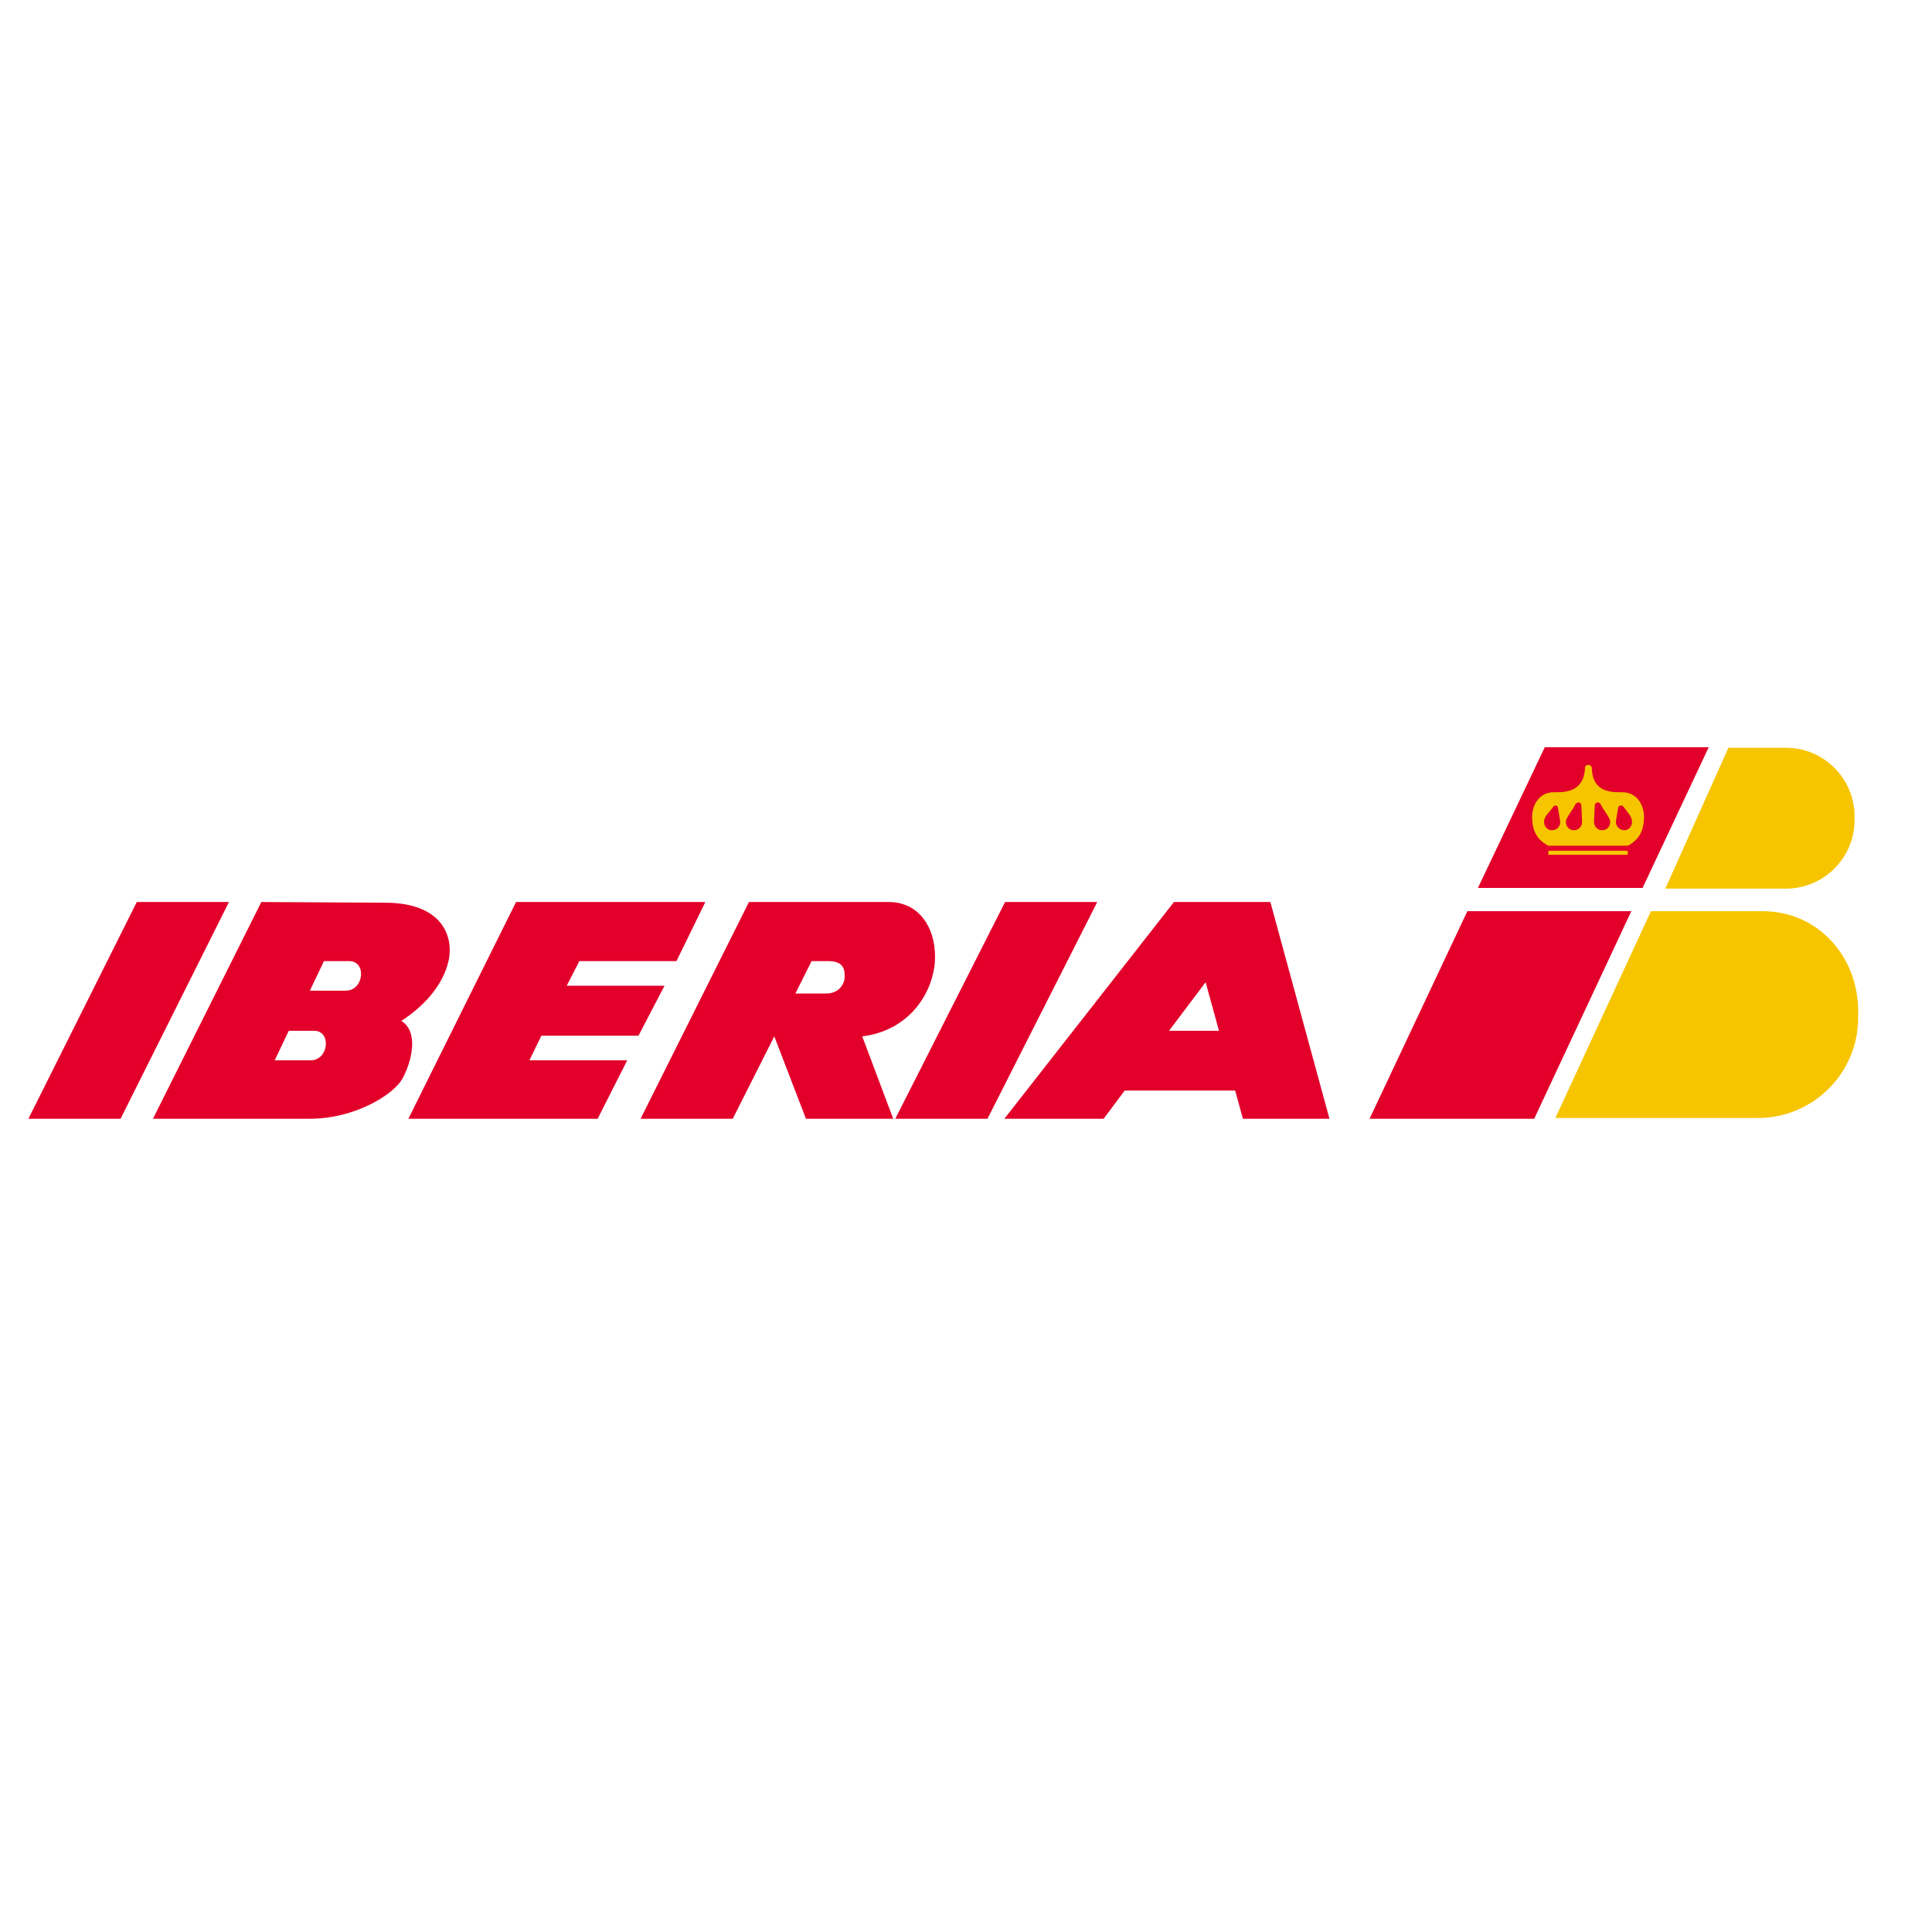 <?xml version="1.0" encoding="utf-8"?>
<!-- Generator: Adobe Illustrator 12.0.0, SVG Export Plug-In . SVG Version: 6.00 Build 51448)  -->
<!DOCTYPE svg PUBLIC "-//W3C//DTD SVG 1.1//EN" "http://www.w3.org/Graphics/SVG/1.1/DTD/svg11.dtd">
<svg  version="1.1" id="Calque_1" xmlns:x="http://ns.adobe.com/Extensibility/1.0/" xmlns:i="http://ns.adobe.com/AdobeIllustrator/10.0/" xmlns:graph="http://ns.adobe.com/Graphs/1.0/"
	 xmlns="http://www.w3.org/2000/svg" xmlns:xlink="http://www.w3.org/1999/xlink" xmlns:a="http://ns.adobe.com/AdobeSVGViewerExtensions/3.0/"
	 width="192.756" height="192.756" viewBox="0 0 192.756 192.756"
	 style="overflow:visible;enable-background:new 0 0 192.756 192.756;" xml:space="preserve">
<g>
	<polygon style="fill-rule:evenodd;clip-rule:evenodd;fill:#FFFFFF;" points="0,0 192.756,0 192.756,192.756 0,192.756 0,0 	"/>
	<polygon style="fill-rule:evenodd;clip-rule:evenodd;fill:#E2002A;" points="100.276,89.995 109.473,89.995 98.522,111.617 
		89.325,111.617 100.276,89.995 	"/>
	<polygon style="fill-rule:evenodd;clip-rule:evenodd;fill:#E2002A;" points="13.646,89.995 22.843,89.995 12.031,111.617 
		2.834,111.617 13.646,89.995 	"/>
	<path style="fill-rule:evenodd;clip-rule:evenodd;fill:#E2002A;" d="M79.356,99.121h3.089c1.334,0,1.825-1.053,1.825-1.615
		c0-0.562,0.07-1.614-1.614-1.614h-1.685L79.356,99.121L79.356,99.121z M77.25,103.401l-4.143,8.216h-9.196l10.812-21.623h14.041
		c3.229,0.07,4.773,3.019,4.493,6.178c-0.351,3.229-2.738,6.669-7.231,7.229l3.089,8.216H80.41L77.25,103.401L77.25,103.401z"/>
	<polygon style="fill-rule:evenodd;clip-rule:evenodd;fill:#E2002A;" points="40.744,111.617 59.628,111.617 62.577,105.789 
		52.819,105.789 54.012,103.331 63.701,103.331 66.298,98.348 56.54,98.348 57.803,95.892 67.492,95.892 70.37,89.995 
		51.485,89.995 40.744,111.617 	"/>
	<path style="fill-rule:evenodd;clip-rule:evenodd;fill:#E2002A;" d="M121.618,102.842h-4.983l3.65-4.845L121.618,102.842
		L121.618,102.842z M124.006,111.617h8.634l-5.896-21.623h-9.617l-16.92,21.623h9.899l2.105-2.809h11.021L124.006,111.617
		L124.006,111.617z"/>
	<path style="fill-rule:evenodd;clip-rule:evenodd;fill:#E2002A;" d="M32.32,95.892h2.528c1.754,0,1.474,2.947-0.352,2.947h-3.58
		L32.32,95.892L32.32,95.892z M28.81,102.842h2.527c1.755,0,1.474,2.947-0.351,2.947h-3.58L28.81,102.842L28.81,102.842z
		 M26.072,89.995L15.26,111.617h15.655c4.494,0,8.284-2.387,9.197-3.933c0.913-1.614,1.755-4.702-0.07-5.825
		c2.247-1.475,4.142-3.512,4.703-5.968c0.562-2.457-0.631-5.827-6.318-5.827L26.072,89.995L26.072,89.995z"/>
	<polygon style="fill-rule:evenodd;clip-rule:evenodd;fill:#E2002A;" points="163.881,88.59 147.453,88.59 154.122,74.55 
		170.48,74.55 163.881,88.59 	"/>
	<polygon style="fill-rule:evenodd;clip-rule:evenodd;fill:#E2002A;" points="153.069,111.617 136.643,111.617 146.4,90.907 
		162.757,90.907 153.069,111.617 	"/>
	<path style="fill-rule:evenodd;clip-rule:evenodd;fill:#F6C500;" d="M162.406,84.378c1.054-0.562,1.615-1.404,1.615-2.878
		c0-1.193-0.703-2.387-2.036-2.457c-0.983,0-3.02,0.14-3.159-2.247c0-0.421-0.141-0.421-0.351-0.492
		c-0.281,0.07-0.351,0.07-0.351,0.492c-0.211,2.387-2.248,2.247-3.23,2.247c-1.334,0.07-2.035,1.263-2.035,2.457
		c0,1.475,0.561,2.317,1.613,2.878H162.406L162.406,84.378z M157.844,81.991c0,0.491-0.352,0.842-0.842,0.842
		c-0.422,0-0.773-0.351-0.773-0.842c0-0.421,0.702-1.193,0.912-1.685c0.211-0.351,0.632-0.351,0.632,0.141L157.844,81.991
		L157.844,81.991z M159.036,81.991c0,0.491,0.353,0.842,0.844,0.842c0.421,0,0.771-0.351,0.771-0.842
		c0-0.421-0.702-1.193-0.912-1.685c-0.142-0.351-0.633-0.351-0.633,0.141L159.036,81.991L159.036,81.991z M155.667,81.991
		c0,0.491-0.352,0.842-0.843,0.842c-0.421,0-0.772-0.351-0.772-0.842c0-0.562,0.562-0.983,0.843-1.404
		c0.211-0.351,0.562-0.281,0.562,0.14L155.667,81.991L155.667,81.991z M161.214,81.991c0,0.491,0.421,0.842,0.842,0.842
		s0.771-0.351,0.771-0.842c0-0.562-0.491-0.983-0.771-1.404c-0.211-0.351-0.633-0.281-0.633,0.14L161.214,81.991L161.214,81.991z
		 M154.48,84.878h7.918v0.409h-7.918V84.878L154.48,84.878z"/>
	<path style="fill-rule:evenodd;clip-rule:evenodd;fill:#F6C500;" d="M155.182,111.54h20.229c5.488,0,9.979-4.491,9.979-9.98v-0.671
		c0-5.488-4.041-9.979-9.528-9.979h-11.149L155.182,111.54L155.182,111.54z M166.149,88.658h12.048c3.758,0,6.833-3.075,6.833-6.833
		v-0.389c0-3.757-3.075-6.832-6.833-6.832h-5.754L166.149,88.658L166.149,88.658z"/>
</g>
</svg>
